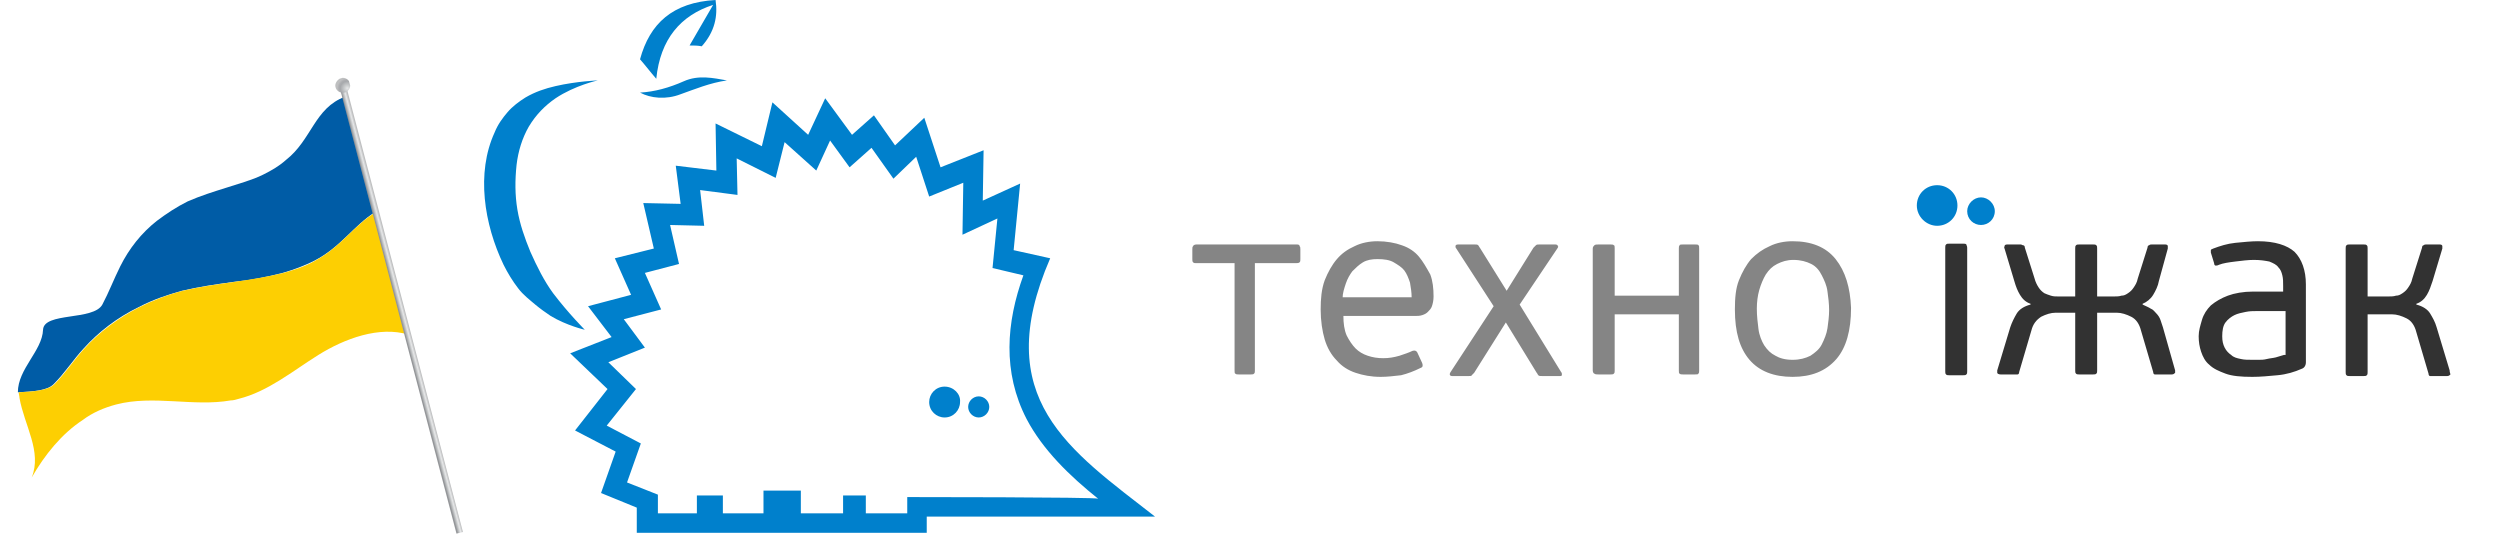 <?xml version="1.0" encoding="UTF-8"?>
<!-- Generator: Adobe Illustrator 23.1.1, SVG Export Plug-In . SVG Version: 6.00 Build 0)  -->
<svg xmlns="http://www.w3.org/2000/svg" xmlns:xlink="http://www.w3.org/1999/xlink" version="1.1" id="Layer_1" x="0px" y="0px" viewBox="0 0 307.8 66" style="enable-background:new 0 0 307.8 66;" xml:space="preserve">
<style type="text/css">
	.st0{fill:#0080CC;}
	.st1{fill:#323232;}
	.st2{fill:#858585;}
	.st3{fill:#005CA6;}
	.st4{fill:#FDCF02;}
	.st5{clip-path:url(#SVGID_2_);}
	.st6{clip-path:url(#SVGID_4_);}
	.st7{filter:url(#Adobe_OpacityMaskFilter);}
	.st8{clip-path:url(#SVGID_6_);}
	.st9{clip-path:url(#SVGID_6_);mask:url(#SVGID_7_);}
	.st10{filter:url(#Adobe_OpacityMaskFilter_1_);}
	.st11{enable-background:new    ;}
	.st12{filter:url(#Adobe_OpacityMaskFilter_2_);}
	.st13{clip-path:url(#SVGID_13_);}
	.st14{clip-path:url(#SVGID_17_);}
	.st15{filter:url(#Adobe_OpacityMaskFilter_3_);}
	.st16{clip-path:url(#SVGID_19_);}
	.st17{clip-path:url(#SVGID_19_);mask:url(#SVGID_20_);}
	.st18{filter:url(#Adobe_OpacityMaskFilter_4_);}
	.st19{filter:url(#Adobe_OpacityMaskFilter_5_);}
	.st20{clip-path:url(#SVGID_26_);}
	.st21{opacity:0.57;clip-path:url(#SVGID_2_);}
	.st22{clip-path:url(#SVGID_30_);}
	.st23{filter:url(#Adobe_OpacityMaskFilter_6_);}
	.st24{clip-path:url(#SVGID_32_);}
	.st25{clip-path:url(#SVGID_32_);mask:url(#SVGID_33_);}
	.st26{filter:url(#Adobe_OpacityMaskFilter_7_);}
	.st27{filter:url(#Adobe_OpacityMaskFilter_8_);}
	.st28{clip-path:url(#SVGID_39_);}
	.st29{opacity:0.3;clip-path:url(#SVGID_2_);}
	.st30{clip-path:url(#SVGID_43_);}
	.st31{filter:url(#Adobe_OpacityMaskFilter_9_);}
	.st32{clip-path:url(#SVGID_45_);}
	.st33{clip-path:url(#SVGID_45_);mask:url(#SVGID_46_);}
	.st34{filter:url(#Adobe_OpacityMaskFilter_10_);}
	.st35{filter:url(#Adobe_OpacityMaskFilter_11_);}
	.st36{clip-path:url(#SVGID_52_);}
	.st37{opacity:0.33;clip-path:url(#SVGID_2_);}
	.st38{clip-path:url(#SVGID_56_);}
	.st39{filter:url(#Adobe_OpacityMaskFilter_12_);}
	.st40{clip-path:url(#SVGID_58_);}
	.st41{clip-path:url(#SVGID_58_);mask:url(#SVGID_59_);}
	.st42{filter:url(#Adobe_OpacityMaskFilter_13_);}
	.st43{filter:url(#Adobe_OpacityMaskFilter_14_);}
	.st44{clip-path:url(#SVGID_65_);}
	.st45{clip-path:url(#SVGID_69_);}
	.st46{filter:url(#Adobe_OpacityMaskFilter_15_);}
	.st47{clip-path:url(#SVGID_71_);}
	.st48{clip-path:url(#SVGID_71_);mask:url(#SVGID_72_);}
	.st49{filter:url(#Adobe_OpacityMaskFilter_16_);}
	.st50{filter:url(#Adobe_OpacityMaskFilter_17_);}
	.st51{clip-path:url(#SVGID_78_);}
	.st52{clip-path:url(#SVGID_82_);}
	.st53{filter:url(#Adobe_OpacityMaskFilter_18_);}
	.st54{clip-path:url(#SVGID_84_);}
	.st55{clip-path:url(#SVGID_84_);mask:url(#SVGID_85_);}
	.st56{filter:url(#Adobe_OpacityMaskFilter_19_);}
	.st57{filter:url(#Adobe_OpacityMaskFilter_20_);}
	.st58{clip-path:url(#SVGID_91_);}
	.st59{opacity:0.39;}
	.st60{clip-path:url(#SVGID_95_);}
	.st61{clip-path:url(#SVGID_99_);fill:url(#SVGID_100_);}
	.st62{clip-path:url(#SVGID_102_);fill:url(#SVGID_103_);}
</style>
<path class="st0" d="M68.1,36.1c-1.1-1.5-2-3.3-2.8-5.1c-0.7-1.7-1.3-3.4-1.6-5.2c-0.3-1.8-0.3-3.6-0.1-5.5c0.2-1.7,0.7-3.3,1.5-4.7  c0.9-1.5,2-2.6,3.3-3.5c2.4-1.6,5.2-2.2,5.2-2.2S71,10,68.4,10.6c-1.3,0.3-2.5,0.7-3.7,1.4c-0.8,0.5-1.6,1.1-2.2,1.8  s-1.2,1.5-1.6,2.5c-2.3,5-1.3,11.3,1.1,16.3c0.5,1,1.1,2,1.8,2.9c0.6,0.8,1.4,1.4,2.1,2c0.6,0.5,1.3,1,1.9,1.4  c2,1.2,4.2,1.7,4.2,1.7S70,38.6,68.1,36.1L68.1,36.1z M129.3,31.8l-4.5-1l0.8-8.2l-4.6,2.1l0.1-6.2l-5.3,2.1l-2-6.1l-3.6,3.4  l-2.6-3.7l-2.7,2.4l-3.3-4.5l-2.1,4.5l-4.4-4L93.8,18l-5.7-2.8l0.1,5.8l-5-0.6l0.6,4.7L79.2,25l1.3,5.6l-4.8,1.2l2,4.5l-5.3,1.4  l2.9,3.8l-5.1,2l4.6,4.4l-4,5.1l5,2.6L74,60.7l4.4,1.8v3.1h35.7v-2h28.1C131.7,55.4,121.8,49.1,129.3,31.8z M111.7,61.2v2h-5.1V61  h-2.8v2.2h-5.2v-2.8H94v2.8h-5V61h-3.2v2.2H81v-2.3l-3.8-1.5l1.7-4.8l-4.2-2.2l3.6-4.5l-3.4-3.3l4.5-1.8l-2.6-3.5l4.6-1.2l-2-4.5  l4.2-1.1l-1.1-4.8l4.2,0.1l-0.5-4.4l4.6,0.6l-0.1-4.5l4.8,2.4l1.1-4.4l3.9,3.5l1.7-3.7l2.4,3.3l2.7-2.4L110,22l2.8-2.7l1.6,4.9  l4.2-1.7l-0.1,6.4l4.3-2l-0.6,6.1l3.8,0.9c-2.1,5.8-2.6,11.9,0.4,17.7c2,3.8,5.3,7,8.8,9.8C135,61.2,111.7,61.2,111.7,61.2z   M87.8,0.6c-0.9,1.6-2,3.4-2.9,5c0.5,0,1,0,1.5,0.1C88,3.9,88.4,2,88.1,0c-5.3,0.3-8.1,2.9-9.3,7.3c0.7,0.8,1.3,1.6,2,2.4  C81.3,4.8,83.8,1.9,87.8,0.6z M83.8,11.6c1.7-0.6,3.6-1.4,5.7-1.7C87.8,9.6,86,9.2,84.2,10s-3.6,1.3-5.4,1.4  C80.1,12.1,82,12.3,83.8,11.6z M116.3,47.6c-1.1,0-1.9,0.9-1.9,1.9c0,1.1,0.9,1.9,1.9,1.9c1.1,0,1.9-0.9,1.9-1.9  C118.3,48.5,117.4,47.6,116.3,47.6C116.4,47.6,116.4,47.6,116.3,47.6z M120.5,48.8c-0.7,0-1.3,0.6-1.3,1.3s0.6,1.3,1.3,1.3  c0.7,0,1.3-0.6,1.3-1.3S121.2,48.8,120.5,48.8z"></path>
<g>
	<path class="st1" d="M266.3,40.3c-0.1-0.3-0.2-0.6-0.3-0.9c-0.1-0.3-0.3-0.6-0.5-0.8s-0.4-0.5-0.7-0.6c-0.3-0.2-0.6-0.3-1-0.5v-0.1   c0.5-0.2,1-0.6,1.3-1.1s0.6-1.1,0.7-1.7l1.1-4c0-0.1,0-0.2,0-0.3s-0.1-0.2-0.3-0.2h-1.7c-0.1,0-0.2,0-0.3,0.1   c-0.1,0-0.2,0.1-0.2,0.3l-1.2,3.8c-0.1,0.5-0.3,0.8-0.5,1.1s-0.4,0.5-0.7,0.7s-0.5,0.3-0.8,0.3c-0.3,0.1-0.6,0.1-0.9,0.1h-2.1v-5.9   c0-0.2,0-0.3-0.1-0.4c-0.1-0.1-0.2-0.1-0.4-0.1H256c-0.2,0-0.3,0-0.4,0.1c-0.1,0.1-0.1,0.2-0.1,0.4v5.9h-2.1c-0.3,0-0.6,0-0.9-0.1   c-0.3-0.1-0.6-0.2-0.8-0.3c-0.3-0.2-0.5-0.4-0.7-0.7s-0.4-0.7-0.5-1.1l-1.2-3.8c0-0.2-0.1-0.3-0.2-0.3c-0.1,0-0.2-0.1-0.3-0.1h-1.7   c-0.2,0-0.3,0.1-0.3,0.2c0,0.1-0.1,0.2,0,0.3l1.2,4c0.2,0.7,0.4,1.2,0.7,1.7s0.7,0.9,1.3,1.1v0.1c-0.8,0.2-1.4,0.6-1.7,1.1   s-0.6,1.1-0.8,1.7l-1.6,5.3c0,0.1,0,0.2,0,0.3s0.2,0.2,0.4,0.2h1.8c0.1,0,0.2,0,0.3,0s0.2-0.1,0.2-0.3l1.5-5.1   c0.2-0.8,0.6-1.3,1.2-1.7c0.6-0.3,1.2-0.5,1.8-0.5h2.4v7.1c0,0.2,0,0.3,0.1,0.4c0.1,0.1,0.2,0.1,0.4,0.1h1.7c0.2,0,0.3,0,0.4-0.1   c0.1-0.1,0.1-0.2,0.1-0.4v-7.1h2.4c0.6,0,1.2,0.2,1.8,0.5s1,0.9,1.2,1.7l1.5,5.1c0,0.2,0.1,0.3,0.2,0.3c0.1,0,0.2,0,0.3,0h1.8   c0.2,0,0.3-0.1,0.4-0.2c0-0.1,0-0.2,0-0.3L266.3,40.3z M242.1,30.1c-0.1-0.1-0.2-0.1-0.4-0.1H240c-0.2,0-0.3,0-0.4,0.1   c-0.1,0.1-0.1,0.2-0.1,0.4v15.2c0,0.2,0,0.3,0.1,0.4c0.1,0.1,0.2,0.1,0.4,0.1h1.7c0.2,0,0.3,0,0.4-0.1c0.1-0.1,0.1-0.2,0.1-0.4   V30.5C242.2,30.3,242.1,30.2,242.1,30.1z M301.6,45.6l-1.6-5.3c-0.2-0.7-0.5-1.2-0.8-1.7s-0.9-0.9-1.7-1.1v-0.1   c0.6-0.2,1-0.6,1.3-1.1s0.5-1.1,0.7-1.7l1.2-4c0-0.1,0-0.2,0-0.3s-0.1-0.2-0.3-0.2h-1.7c-0.1,0-0.2,0-0.3,0.1   c-0.1,0-0.2,0.1-0.2,0.3l-1.2,3.8c-0.1,0.5-0.3,0.8-0.5,1.1s-0.4,0.5-0.7,0.7s-0.5,0.3-0.8,0.3c-0.3,0.1-0.6,0.1-0.9,0.1h-2.6v-5.9   c0-0.2,0-0.3-0.1-0.4c-0.1-0.1-0.2-0.1-0.4-0.1h-1.7c-0.2,0-0.3,0-0.4,0.1c-0.1,0.1-0.1,0.2-0.1,0.4v15.2c0,0.2,0,0.3,0.1,0.4   c0.1,0.1,0.2,0.1,0.4,0.1h1.7c0.2,0,0.3,0,0.4-0.1c0.1-0.1,0.1-0.2,0.1-0.4v-7.1h3c0.6,0,1.2,0.2,1.8,0.5s1,0.9,1.2,1.7L299,46   c0,0.2,0.1,0.3,0.2,0.3c0.1,0,0.2,0,0.3,0h1.8c0.2,0,0.3-0.1,0.4-0.2C301.6,45.8,301.6,45.7,301.6,45.6z M278,29.7   c-0.8,0-1.8,0.1-2.8,0.2c-1,0.1-1.9,0.4-2.7,0.7c-0.2,0.1-0.3,0.1-0.3,0.2c0,0.1,0,0.2,0,0.3l0.4,1.3c0,0.2,0.1,0.3,0.2,0.3   c0.1,0,0.2,0,0.4-0.1c0.5-0.2,1.2-0.3,2-0.4c0.8-0.1,1.6-0.2,2.3-0.2c0.8,0,1.4,0.1,1.9,0.2c0.5,0.2,0.9,0.4,1.1,0.7   c0.3,0.3,0.4,0.6,0.5,1s0.1,0.8,0.1,1.3v0.7h-3.7c-1.2,0-2.3,0.2-3.1,0.5s-1.5,0.7-2.1,1.2c-0.5,0.5-0.9,1.1-1.1,1.8   c-0.2,0.7-0.4,1.3-0.4,2s0.1,1.3,0.3,1.9c0.2,0.6,0.5,1.2,1,1.6c0.5,0.5,1.2,0.8,2,1.1s1.9,0.4,3.3,0.4c1,0,2-0.1,3.1-0.2   c1.1-0.1,2.1-0.4,3-0.8c0.3-0.1,0.5-0.4,0.5-0.8V35c0-1.7-0.5-3.1-1.4-4C281.6,30.2,280.1,29.7,278,29.7z M281.2,43.7   c-0.3,0.1-0.7,0.2-1,0.3c-0.4,0.1-0.7,0.1-1.1,0.2c-0.4,0.1-0.7,0.1-1,0.1s-0.5,0-0.7,0c-0.6,0-1.1,0-1.5-0.1   c-0.5-0.1-0.9-0.2-1.2-0.5c-0.3-0.2-0.6-0.5-0.8-0.9s-0.3-0.8-0.3-1.4c0-0.7,0.1-1.3,0.4-1.7c0.3-0.4,0.7-0.7,1.1-0.9   c0.4-0.2,0.9-0.3,1.4-0.4c0.5-0.1,0.9-0.1,1.3-0.1h3.6v5.4H281.2z"></path>
	<g>
		<g>
			<path class="st0" d="M243.9,27.7c0.9,0,1.7-0.7,1.7-1.7c0-0.9-0.8-1.7-1.7-1.7s-1.7,0.8-1.7,1.7C242.2,27,243,27.7,243.9,27.7z"></path>
			<path class="st0" d="M238.5,27.8c1.4,0,2.5-1.1,2.5-2.5s-1.1-2.5-2.5-2.5s-2.5,1.1-2.5,2.5S237.2,27.8,238.5,27.8z"></path>
		</g>
	</g>
	<path class="st2" d="M208.7,30.1h-1.5c-0.2,0-0.4,0-0.4,0.1c-0.1,0.1-0.1,0.2-0.1,0.4v5.8h-7.9v-5.8c0-0.2,0-0.4-0.1-0.4   c-0.1-0.1-0.2-0.1-0.4-0.1h-1.5c-0.2,0-0.4,0-0.5,0.1s-0.2,0.2-0.2,0.4v15c0,0.2,0.1,0.4,0.2,0.4c0.1,0.1,0.3,0.1,0.5,0.1h1.5   c0.2,0,0.3,0,0.4-0.1c0.1-0.1,0.1-0.2,0.1-0.4v-6.9h7.9v6.9c0,0.2,0,0.4,0.1,0.4c0.1,0.1,0.2,0.1,0.4,0.1h1.5c0.2,0,0.4,0,0.4-0.1   c0.1-0.1,0.1-0.2,0.1-0.4v-15c0-0.2,0-0.4-0.1-0.4C209.1,30.1,208.9,30.1,208.7,30.1z M159.6,30.1h-12.3c-0.2,0-0.4,0.1-0.4,0.2   c-0.1,0.1-0.1,0.2-0.1,0.4v1.2c0,0.2,0,0.3,0.1,0.4c0.1,0.1,0.2,0.1,0.4,0.1h4.7v13.2c0,0.2,0,0.4,0.1,0.4c0.1,0.1,0.2,0.1,0.4,0.1   h1.5c0.2,0,0.3,0,0.4-0.1s0.1-0.2,0.1-0.4V32.4h5c0.2,0,0.4,0,0.5-0.1s0.1-0.2,0.1-0.4v-1.2c0-0.2,0-0.3-0.1-0.4   C160,30.1,159.8,30.1,159.6,30.1z M226,31.9c-1.2-1.5-3-2.2-5.3-2.2c-1,0-2,0.2-2.8,0.6c-0.9,0.4-1.6,0.9-2.3,1.6   c-0.6,0.7-1.1,1.6-1.5,2.6s-0.5,2.2-0.5,3.6c0,2.8,0.6,4.8,1.8,6.2s3,2.1,5.3,2.1s4.1-0.7,5.4-2.2c1.2-1.4,1.8-3.5,1.8-6.3   C227.8,35.4,227.2,33.4,226,31.9z M225,40.4c-0.1,0.7-0.4,1.4-0.7,2s-0.8,1-1.4,1.4c-0.6,0.3-1.3,0.5-2.2,0.5s-1.6-0.2-2.1-0.5   c-0.6-0.3-1-0.7-1.4-1.3c-0.3-0.5-0.6-1.2-0.7-2c-0.1-0.8-0.2-1.6-0.2-2.5c0-0.8,0.1-1.6,0.3-2.3s0.5-1.4,0.8-1.9   c0.4-0.6,0.8-1,1.4-1.3c0.6-0.3,1.2-0.5,2-0.5c0.9,0,1.6,0.2,2.2,0.5c0.6,0.3,1,0.8,1.3,1.4c0.3,0.6,0.6,1.2,0.7,2   c0.1,0.7,0.2,1.5,0.2,2.3C225.2,38.9,225.1,39.7,225,40.4z M187.1,37.5l4.7-7c0-0.1,0.1-0.1,0-0.2c0-0.1-0.1-0.2-0.3-0.2h-2   c-0.2,0-0.3,0-0.4,0.1c-0.1,0.1-0.2,0.2-0.3,0.3l-3.3,5.3l-3.3-5.3c-0.1-0.1-0.1-0.2-0.2-0.3c-0.1-0.1-0.2-0.1-0.4-0.1h-2.1   c-0.2,0-0.3,0.1-0.3,0.2c0,0.1,0,0.2,0.1,0.3l4.6,7.1l-5.3,8.1c-0.2,0.3-0.1,0.5,0.2,0.5h2c0.2,0,0.4,0,0.4-0.1   c0.1-0.1,0.2-0.2,0.3-0.3l3.9-6.2l3.8,6.2c0.1,0.1,0.1,0.2,0.2,0.3c0.1,0.1,0.2,0.1,0.5,0.1h2.2c0.2,0,0.2-0.1,0.2-0.2   s0-0.2-0.1-0.3L187.1,37.5z M174.7,31.6c-0.5-0.6-1.2-1.1-2.1-1.4c-0.8-0.3-1.9-0.5-3-0.5c-1,0-2,0.2-2.8,0.6   c-0.9,0.4-1.6,0.9-2.2,1.6c-0.6,0.7-1.1,1.6-1.5,2.6c-0.4,1.1-0.5,2.3-0.5,3.6c0,1.4,0.2,2.7,0.5,3.7s0.8,1.9,1.5,2.6   c0.6,0.7,1.4,1.2,2.3,1.5s1.9,0.5,3.1,0.5c0.8,0,1.6-0.1,2.5-0.2c0.8-0.2,1.6-0.5,2.4-0.9c0.3-0.1,0.3-0.3,0.2-0.6l-0.6-1.3   c-0.1-0.2-0.3-0.3-0.6-0.2c-0.4,0.2-1,0.4-1.6,0.6c-0.7,0.2-1.3,0.3-2,0.3s-1.3-0.1-1.9-0.3c-0.6-0.2-1.1-0.5-1.5-0.9   s-0.8-1-1.1-1.6c-0.3-0.7-0.4-1.5-0.4-2.4h8.8c0.3,0,0.6,0,0.9-0.1c0.3-0.1,0.5-0.2,0.7-0.4s0.4-0.4,0.5-0.7s0.2-0.7,0.2-1.2   c0-1-0.1-1.9-0.4-2.7C175.6,32.9,175.2,32.2,174.7,31.6z M165.3,36.7c0-0.6,0.2-1.2,0.4-1.8c0.2-0.6,0.5-1.1,0.8-1.5   c0.4-0.4,0.8-0.8,1.3-1.1c0.5-0.3,1.1-0.4,1.8-0.4c0.8,0,1.5,0.1,2,0.4c0.5,0.3,1,0.6,1.3,1s0.5,0.9,0.7,1.5   c0.1,0.6,0.2,1.2,0.2,1.8h-8.5V36.7z"></path>
</g>
<g>
	<g>
		<g>
			<path class="st3" d="M42.5,11.9l3.7,14.2c-2.7,1.7-4.2,4.3-7.5,6c-1.2,0.6-2.5,1.1-3.9,1.5c-1.9,0.5-4,0.9-6,1.1     c-2.2,0.3-4.3,0.6-6.4,1.1c-1.8,0.5-3.6,1.1-5.3,2c-2.7,1.3-5,3.1-6.8,5.1c-1.3,1.4-2.3,3-3.7,4.4c-0.8,0.8-2.5,0.9-4.4,1     c0-2.9,3-5.1,3.1-7.7c0.1-2.2,6.2-1.1,7.3-3.1c0.8-1.5,1.4-3.1,2.2-4.7c1.1-2.2,2.6-4.1,4.5-5.6c1.2-0.9,2.4-1.7,3.8-2.4     c1.6-0.7,3.2-1.2,4.8-1.7c1.5-0.5,3.1-0.9,4.5-1.6c1-0.5,1.9-1,2.8-1.8C38.4,17.2,38.7,13.3,42.5,11.9"></path>
			<path class="st4" d="M46.3,26.1l4,15.1c-3.6-1.1-7.9,0.5-11.1,2.5c-3.2,2-6.2,4.5-9.8,5.4c-0.3,0.1-0.7,0.2-1,0.2     c-4.6,0.8-9.5-0.7-14.1,0.5c-1.5,0.4-2.9,1-4.1,1.9c-2.6,1.7-4.7,4.3-6.3,7.1C5.2,55.6,3,52.4,2.4,49c0-0.2-0.1-0.5-0.1-0.7     c1.8-0.1,3.6-0.2,4.4-1c1.4-1.4,2.4-3,3.7-4.4c1.8-2,4.2-3.8,6.8-5.1c1.6-0.8,3.4-1.5,5.3-2c2.1-0.5,4.3-0.8,6.4-1.1     c2-0.3,4-0.6,6-1.1c1.4-0.4,2.7-0.8,3.9-1.5C42.1,30.3,43.6,27.7,46.3,26.1"></path>
		</g>
		<g>
			<defs>
				<path id="SVGID_1_" d="M35.3,19.9c-2.1,1.8-4.7,2.6-7.3,3.4c-1.6,0.5-3.3,0.9-4.8,1.7c-3.6,1.6-6.5,4.5-8.3,8      c-0.8,1.5-1.3,3.2-2.2,4.7c-0.5,0.9-2.1,1.1-3.7,1.4c-1.8,0.3-3.5,0.5-3.6,1.7c-0.1,2.7-3.6,5.1-3,8.4c0.6,3.4,2.8,6.5,1.4,9.7      c2.3-4.1,5.9-7.8,10.4-8.9c4.9-1.3,10.2,0.6,15.1-0.7c3.6-0.9,6.7-3.4,9.8-5.4c3.2-2,7.5-3.6,11.1-2.5l-7.7-29.3      C38.7,13.3,38.4,17.2,35.3,19.9"></path>
			</defs>
			<clipPath id="SVGID_2_">
				<use xlink:href="#SVGID_1_" style="overflow:visible;"></use>
			</clipPath>
			<g class="st5">
				<g>
					<defs>
						
							<rect id="SVGID_3_" x="19.1" y="43.3" transform="matrix(0.967 -0.255 0.255 0.967 -11.126 8.525)" width="16.4" height="7.9"></rect>
					</defs>
					<clipPath id="SVGID_4_">
						<use xlink:href="#SVGID_3_" style="overflow:visible;"></use>
					</clipPath>
					<g class="st6">
						<defs>
							<path id="SVGID_5_" d="M31.1,50.3l-4.1,1.1l-6.6,1.8c0.2-0.5,0.5-1.1,1-1.8c0.4-0.7,1-1.4,1.6-2.1c2.1-2.5,5.1-5.1,7.5-6.6         c1.5-0.9,2.7-1.3,3.5-1c1.4,0.5,0.6,2.8-0.5,4.9C32.4,48.5,31.1,50.3,31.1,50.3"></path>
						</defs>
						<clipPath id="SVGID_6_">
							<use xlink:href="#SVGID_5_" style="overflow:visible;"></use>
						</clipPath>
						<defs>
							<filter id="Adobe_OpacityMaskFilter" x="18" y="40.6" width="19.2" height="13">
								<feColorMatrix type="matrix" values="1 0 0 0 0  0 1 0 0 0  0 0 1 0 0  0 0 0 1 0"></feColorMatrix>
							</filter>
						</defs>
						<mask maskUnits="userSpaceOnUse" x="18" y="40.6" width="19.2" height="13" id="SVGID_7_">
							<g class="st7">
								<g>
									<g>
										<defs>
											
												<rect id="SVGID_8_" x="19.1" y="43.2" transform="matrix(0.967 -0.255 0.255 0.967 -11.124 8.527)" width="16.4" height="7.9"></rect>
										</defs>
										<clipPath id="SVGID_9_" class="st8">
											<use xlink:href="#SVGID_8_" style="overflow:visible;"></use>
										</clipPath>
										<g style="clip-path:url(#SVGID_9_);">
											
												<image style="overflow:visible;" width="39" height="26" transform="matrix(0.48 0 0 0.48 18.03 41.04)">
											</image>
										</g>
									</g>
								</g>
							</g>
						</mask>
						<g class="st9">
							<defs>
								<filter id="Adobe_OpacityMaskFilter_1_" x="18" y="40.6" width="19.2" height="13">
									<feColorMatrix type="matrix" values="1 0 0 0 0  0 1 0 0 0  0 0 1 0 0  0 0 0 1 0"></feColorMatrix>
								</filter>
							</defs>
							<mask maskUnits="userSpaceOnUse" x="18" y="40.6" width="19.2" height="13" id="SVGID_7_">
								<g class="st10">
									<rect x="17.4" y="40" width="20.6" height="14.2"></rect>
									<g class="st11">
										<g>
											<defs>
												
													<rect id="SVGID_10_" x="19.1" y="43.2" transform="matrix(0.967 -0.255 0.255 0.967 -11.124 8.527)" width="16.4" height="7.9"></rect>
											</defs>
											<clipPath id="SVGID_11_">
												<use xlink:href="#SVGID_10_" style="overflow:visible;"></use>
											</clipPath>
											<g style="clip-path:url(#SVGID_11_);">
												
													<image style="overflow:visible;" width="39" height="26" transform="matrix(0.48 0 0 0.48 18.03 41.04)">
												</image>
											</g>
										</g>
									</g>
								</g>
							</mask>
							<g>
								<g>
									<defs>
										
											<rect id="SVGID_12_" x="19.1" y="43" transform="matrix(0.967 -0.255 0.255 0.967 -11.071 8.604)" width="17.1" height="8.1"></rect>
									</defs>
									<clipPath id="SVGID_13_">
										<use xlink:href="#SVGID_12_" style="overflow:visible;"></use>
									</clipPath>
									<defs>
										<filter id="Adobe_OpacityMaskFilter_2_" x="18" y="40.6" width="19.2" height="13">
											<feColorMatrix type="matrix" values="1 0 0 0 0  0 1 0 0 0  0 0 1 0 0  0 0 0 1 0"></feColorMatrix>
										</filter>
									</defs>
									<mask maskUnits="userSpaceOnUse" x="18" y="40.6" width="19.2" height="13" id="SVGID_7_">
										<g class="st12">
											<g>
												<defs>
													
														<rect id="SVGID_14_" x="19.1" y="43.2" transform="matrix(0.967 -0.255 0.255 0.967 -11.124 8.527)" width="16.4" height="7.9"></rect>
												</defs>
												<clipPath id="SVGID_15_" class="st13">
													<use xlink:href="#SVGID_14_" style="overflow:visible;"></use>
												</clipPath>
												<g style="clip-path:url(#SVGID_15_);">
													
														<image style="overflow:visible;" width="39" height="26" transform="matrix(0.48 0 0 0.48 18.03 41.04)">
													</image>
												</g>
											</g>
										</g>
									</mask>
									<g class="st13">
										
											<image style="overflow:visible;" width="40" height="27" transform="matrix(0.48 0 0 0.48 18.03 40.56)">
										</image>
									</g>
								</g>
							</g>
						</g>
					</g>
				</g>
			</g>
			<g class="st5">
				<g>
					<defs>
						
							<rect id="SVGID_16_" x="-8.5" y="25.2" transform="matrix(0.967 -0.255 0.255 0.967 -9.751 2.843)" width="29.1" height="27.8"></rect>
					</defs>
					<clipPath id="SVGID_17_">
						<use xlink:href="#SVGID_16_" style="overflow:visible;"></use>
					</clipPath>
					<g class="st14">
						<defs>
							<path id="SVGID_18_" d="M12.9,39.6C11,43.4,9,46.3,7,48.5c-3.5,4-7,5.9-9,6.9C-3.2,56-3.9,56.1-4.2,56         c-0.6-0.2-0.4-1.1,0-1.9c0.1-0.2,0.3-0.5,0.6-0.8c1.2-1.4,3.7-3.9,6.3-6.8c2-2.2,0.6-5.5,2-7.7c1.8-2.9,6.7-5.6,7.7-8.5         c1-3,1.6-5.2,1.6-5.2c0.4-1.4,1.5-3.6,2.6-2.7c0.6,0.5,1,2.4,0.4,5.6C16.5,30.8,15.3,34.7,12.9,39.6"></path>
						</defs>
						<clipPath id="SVGID_19_">
							<use xlink:href="#SVGID_18_" style="overflow:visible;"></use>
						</clipPath>
						<defs>
							<filter id="Adobe_OpacityMaskFilter_3_" x="-12.2" y="20.9" width="36.5" height="35.5">
								<feColorMatrix type="matrix" values="1 0 0 0 0  0 1 0 0 0  0 0 1 0 0  0 0 0 1 0"></feColorMatrix>
							</filter>
						</defs>
						<mask maskUnits="userSpaceOnUse" x="-12.2" y="20.9" width="36.5" height="35.5" id="SVGID_20_">
							<g class="st15">
								<g>
									<g>
										<defs>
											
												<rect id="SVGID_21_" x="-8.5" y="25.1" transform="matrix(0.967 -0.255 0.255 0.967 -9.74 2.846)" width="29.2" height="27.9"></rect>
										</defs>
										<clipPath id="SVGID_22_" class="st16">
											<use xlink:href="#SVGID_21_" style="overflow:visible;"></use>
										</clipPath>
										<g style="clip-path:url(#SVGID_22_);">
											
												<image style="overflow:visible;" width="75" height="73" transform="matrix(0.48 0 0 0.48 -11.73 21.36)">
											</image>
										</g>
									</g>
								</g>
							</g>
						</mask>
						<g class="st17">
							<defs>
								<filter id="Adobe_OpacityMaskFilter_4_" x="-12.2" y="20.9" width="36.5" height="35.5">
									<feColorMatrix type="matrix" values="1 0 0 0 0  0 1 0 0 0  0 0 1 0 0  0 0 0 1 0"></feColorMatrix>
								</filter>
							</defs>
							<mask maskUnits="userSpaceOnUse" x="-12.2" y="20.9" width="36.5" height="35.5" id="SVGID_20_">
								<g class="st18">
									<rect x="-13" y="20.1" width="38" height="37.3"></rect>
									<g class="st11">
										<g>
											<defs>
												
													<rect id="SVGID_23_" x="-8.5" y="25.1" transform="matrix(0.967 -0.255 0.255 0.967 -9.74 2.846)" width="29.2" height="27.9"></rect>
											</defs>
											<clipPath id="SVGID_24_">
												<use xlink:href="#SVGID_23_" style="overflow:visible;"></use>
											</clipPath>
											<g style="clip-path:url(#SVGID_24_);">
												
													<image style="overflow:visible;" width="75" height="73" transform="matrix(0.48 0 0 0.48 -11.73 21.36)">
												</image>
											</g>
										</g>
									</g>
								</g>
							</mask>
							<g>
								<g>
									<defs>
										
											<rect id="SVGID_25_" x="-8.9" y="24.4" transform="matrix(0.967 -0.255 0.255 0.967 -9.672 2.798)" width="29.7" height="28.7"></rect>
									</defs>
									<clipPath id="SVGID_26_">
										<use xlink:href="#SVGID_25_" style="overflow:visible;"></use>
									</clipPath>
									<defs>
										<filter id="Adobe_OpacityMaskFilter_5_" x="-12.2" y="20.9" width="36.5" height="35.5">
											<feColorMatrix type="matrix" values="1 0 0 0 0  0 1 0 0 0  0 0 1 0 0  0 0 0 1 0"></feColorMatrix>
										</filter>
									</defs>
									<mask maskUnits="userSpaceOnUse" x="-12.2" y="20.9" width="36.5" height="35.5" id="SVGID_20_">
										<g class="st19">
											<g>
												<defs>
													
														<rect id="SVGID_27_" x="-8.5" y="25.1" transform="matrix(0.967 -0.255 0.255 0.967 -9.74 2.846)" width="29.2" height="27.9"></rect>
												</defs>
												<clipPath id="SVGID_28_" class="st20">
													<use xlink:href="#SVGID_27_" style="overflow:visible;"></use>
												</clipPath>
												<g style="clip-path:url(#SVGID_28_);">
													
														<image style="overflow:visible;" width="75" height="73" transform="matrix(0.48 0 0 0.48 -11.73 21.36)">
													</image>
												</g>
											</g>
										</g>
									</mask>
									<g class="st20">
										
											<image style="overflow:visible;" width="76" height="74" transform="matrix(0.48 0 0 0.48 -12.21 20.88)">
										</image>
									</g>
								</g>
							</g>
						</g>
					</g>
				</g>
			</g>
			<g class="st21">
				<g>
					<defs>
						
							<rect id="SVGID_29_" x="-2" y="36.3" transform="matrix(0.967 -0.255 0.255 0.967 -11.796 5.24)" width="32.6" height="23.6"></rect>
					</defs>
					<clipPath id="SVGID_30_">
						<use xlink:href="#SVGID_29_" style="overflow:visible;"></use>
					</clipPath>
					<g class="st22">
						<defs>
							<path id="SVGID_31_" d="M21,49.7c-2.4,3.4-4.8,6-7.1,7.9C9.8,61,6.1,62.4,4,63.1c-1.3,0.4-2,0.4-2.3,0.3         c-0.6-0.3-0.2-1.2,0.3-1.9c0.1-0.2,0.4-0.4,0.7-0.7c1.4-1.2,4.2-3.3,7.2-5.8c2.3-1.9,1.4-5.4,3.1-7.4         c2.2-2.6,7.4-4.6,8.8-7.3c1.4-2.8,2.3-4.9,2.3-4.9c0.6-1.4,2-3.4,3-2.3c0.5,0.5,0.6,2.5-0.4,5.6C25.8,41.4,24.1,45.2,21,49.7         "></path>
						</defs>
						<clipPath id="SVGID_32_">
							<use xlink:href="#SVGID_31_" style="overflow:visible;"></use>
						</clipPath>
						<defs>
							<filter id="Adobe_OpacityMaskFilter_6_" x="-5" y="31.4" width="38.4" height="32.6">
								<feColorMatrix type="matrix" values="1 0 0 0 0  0 1 0 0 0  0 0 1 0 0  0 0 0 1 0"></feColorMatrix>
							</filter>
						</defs>
						<mask maskUnits="userSpaceOnUse" x="-5" y="31.4" width="38.4" height="32.6" id="SVGID_33_">
							<g class="st23">
								<g>
									<g>
										<defs>
											
												<rect id="SVGID_34_" x="-2" y="36.3" transform="matrix(0.967 -0.255 0.255 0.967 -11.787 5.244)" width="32.7" height="23.7"></rect>
										</defs>
										<clipPath id="SVGID_35_" class="st24">
											<use xlink:href="#SVGID_34_" style="overflow:visible;"></use>
										</clipPath>
										<g style="clip-path:url(#SVGID_35_);">
											
												<image style="overflow:visible;" width="79" height="66" transform="matrix(0.48 0 0 0.48 -4.53 32.4)">
											</image>
										</g>
									</g>
								</g>
							</g>
						</mask>
						<g class="st25">
							<defs>
								<filter id="Adobe_OpacityMaskFilter_7_" x="-5" y="31.4" width="38.4" height="32.6">
									<feColorMatrix type="matrix" values="1 0 0 0 0  0 1 0 0 0  0 0 1 0 0  0 0 0 1 0"></feColorMatrix>
								</filter>
							</defs>
							<mask maskUnits="userSpaceOnUse" x="-5" y="31.4" width="38.4" height="32.6" id="SVGID_33_">
								<g class="st26">
									<rect x="-6" y="30.8" width="40.3" height="34.1"></rect>
									<g class="st11">
										<g>
											<defs>
												
													<rect id="SVGID_36_" x="-2" y="36.3" transform="matrix(0.967 -0.255 0.255 0.967 -11.787 5.244)" width="32.7" height="23.7"></rect>
											</defs>
											<clipPath id="SVGID_37_">
												<use xlink:href="#SVGID_36_" style="overflow:visible;"></use>
											</clipPath>
											<g style="clip-path:url(#SVGID_37_);">
												
													<image style="overflow:visible;" width="79" height="66" transform="matrix(0.48 0 0 0.48 -4.53 32.4)">
												</image>
											</g>
										</g>
									</g>
								</g>
							</mask>
							<g>
								<g>
									<defs>
										
											<rect id="SVGID_38_" x="-2.4" y="35.6" transform="matrix(0.967 -0.255 0.255 0.967 -11.712 5.196)" width="33.2" height="24.5"></rect>
									</defs>
									<clipPath id="SVGID_39_">
										<use xlink:href="#SVGID_38_" style="overflow:visible;"></use>
									</clipPath>
									<defs>
										<filter id="Adobe_OpacityMaskFilter_8_" x="-5" y="31.4" width="38.4" height="32.6">
											<feColorMatrix type="matrix" values="1 0 0 0 0  0 1 0 0 0  0 0 1 0 0  0 0 0 1 0"></feColorMatrix>
										</filter>
									</defs>
									<mask maskUnits="userSpaceOnUse" x="-5" y="31.4" width="38.4" height="32.6" id="SVGID_33_">
										<g class="st27">
											<g>
												<defs>
													
														<rect id="SVGID_40_" x="-2" y="36.3" transform="matrix(0.967 -0.255 0.255 0.967 -11.787 5.244)" width="32.7" height="23.7"></rect>
												</defs>
												<clipPath id="SVGID_41_" class="st28">
													<use xlink:href="#SVGID_40_" style="overflow:visible;"></use>
												</clipPath>
												<g style="clip-path:url(#SVGID_41_);">
													
														<image style="overflow:visible;" width="79" height="66" transform="matrix(0.48 0 0 0.48 -4.53 32.4)">
													</image>
												</g>
											</g>
										</g>
									</mask>
									<g transform="matrix(1 0 0 1 0 1.907349e-06)" class="st28">
										
											<image style="overflow:visible;" width="80" height="68" transform="matrix(0.48 0 0 0.48 -5.01 31.44)">
										</image>
									</g>
								</g>
							</g>
						</g>
					</g>
				</g>
			</g>
			<g class="st29">
				<g>
					<defs>
						
							<rect id="SVGID_42_" x="12.9" y="15" transform="matrix(0.967 -0.255 0.255 0.967 -6.434 6.573)" width="18.5" height="26.2"></rect>
					</defs>
					<clipPath id="SVGID_43_">
						<use xlink:href="#SVGID_42_" style="overflow:visible;"></use>
					</clipPath>
					<g class="st30">
						<defs>
							<path id="SVGID_44_" d="M24.9,33.5C24,35.2,23,36.7,22,38c-0.7,0.9-1.3,1.6-1.9,2.3c-1.6,1.7-2.9,2.7-3.4,2.8         c-0.9,0.2,1.6-4,3.5-8.7c0.8-1.8,1.4-3.7,1.8-5.5c1.1-5,0-11.2-0.4-13.4c-0.1-0.5-0.2-0.8-0.2-0.8l2.7-0.7l1.4-0.4l2.1-0.6         c0,0,1,4.5,0.2,10.7c-0.2,1.4-0.5,2.8-0.9,4.3C26.6,30,25.8,31.8,24.9,33.5"></path>
						</defs>
						<clipPath id="SVGID_45_">
							<use xlink:href="#SVGID_44_" style="overflow:visible;"></use>
						</clipPath>
						<defs>
							<filter id="Adobe_OpacityMaskFilter_9_" x="8.9" y="12.7" width="25.9" height="30.7">
								<feColorMatrix type="matrix" values="1 0 0 0 0  0 1 0 0 0  0 0 1 0 0  0 0 0 1 0"></feColorMatrix>
							</filter>
						</defs>
						<mask maskUnits="userSpaceOnUse" x="8.9" y="12.7" width="25.9" height="30.7" id="SVGID_46_">
							<g class="st31">
								<g>
									<g>
										<defs>
											
												<rect id="SVGID_47_" x="12.2" y="15.1" transform="matrix(0.967 -0.255 0.255 0.967 -6.472 6.482)" width="19.3" height="26.2"></rect>
										</defs>
										<clipPath id="SVGID_48_" class="st32">
											<use xlink:href="#SVGID_47_" style="overflow:visible;"></use>
										</clipPath>
										<g style="clip-path:url(#SVGID_48_);">
											
												<image style="overflow:visible;" width="54" height="64" transform="matrix(0.48 0 0 0.48 8.91 12.72)">
											</image>
										</g>
									</g>
								</g>
							</g>
						</mask>
						<g class="st33">
							<defs>
								<filter id="Adobe_OpacityMaskFilter_10_" x="8.9" y="12.7" width="25.9" height="30.7">
									<feColorMatrix type="matrix" values="1 0 0 0 0  0 1 0 0 0  0 0 1 0 0  0 0 0 1 0"></feColorMatrix>
								</filter>
							</defs>
							<mask maskUnits="userSpaceOnUse" x="8.9" y="12.7" width="25.9" height="30.7" id="SVGID_46_">
								<g class="st34">
									<rect x="8.1" y="12.1" width="27.3" height="32.3"></rect>
									<g class="st11">
										<g>
											<defs>
												
													<rect id="SVGID_49_" x="12.2" y="15.1" transform="matrix(0.967 -0.255 0.255 0.967 -6.472 6.482)" width="19.3" height="26.2"></rect>
											</defs>
											<clipPath id="SVGID_50_">
												<use xlink:href="#SVGID_49_" style="overflow:visible;"></use>
											</clipPath>
											<g style="clip-path:url(#SVGID_50_);">
												
													<image style="overflow:visible;" width="54" height="64" transform="matrix(0.48 0 0 0.48 8.91 12.72)">
												</image>
											</g>
										</g>
									</g>
								</g>
							</mask>
							<g>
								<g>
									<defs>
										
											<rect id="SVGID_51_" x="12.2" y="15.1" transform="matrix(0.967 -0.255 0.255 0.967 -6.474 6.483)" width="19.3" height="26.3"></rect>
									</defs>
									<clipPath id="SVGID_52_">
										<use xlink:href="#SVGID_51_" style="overflow:visible;"></use>
									</clipPath>
									<defs>
										<filter id="Adobe_OpacityMaskFilter_11_" x="8.9" y="12.7" width="25.9" height="30.7">
											<feColorMatrix type="matrix" values="1 0 0 0 0  0 1 0 0 0  0 0 1 0 0  0 0 0 1 0"></feColorMatrix>
										</filter>
									</defs>
									<mask maskUnits="userSpaceOnUse" x="8.9" y="12.7" width="25.9" height="30.7" id="SVGID_46_">
										<g class="st35">
											<g>
												<defs>
													
														<rect id="SVGID_53_" x="12.2" y="15.1" transform="matrix(0.967 -0.255 0.255 0.967 -6.472 6.482)" width="19.3" height="26.2"></rect>
												</defs>
												<clipPath id="SVGID_54_" class="st36">
													<use xlink:href="#SVGID_53_" style="overflow:visible;"></use>
												</clipPath>
												<g style="clip-path:url(#SVGID_54_);">
													
														<image style="overflow:visible;" width="54" height="64" transform="matrix(0.48 0 0 0.48 8.91 12.72)">
													</image>
												</g>
											</g>
										</g>
									</mask>
									<g class="st36">
										
											<image style="overflow:visible;" width="54" height="64" transform="matrix(0.48 0 0 0.48 8.91 12.72)">
										</image>
									</g>
								</g>
							</g>
						</g>
					</g>
				</g>
			</g>
			<g class="st37">
				<g>
					<defs>
						
							<rect id="SVGID_55_" x="26.5" y="11.9" transform="matrix(0.967 -0.255 0.255 0.967 -4.823 9.921)" width="18.8" height="23.3"></rect>
					</defs>
					<clipPath id="SVGID_56_">
						<use xlink:href="#SVGID_55_" style="overflow:visible;"></use>
					</clipPath>
					<g class="st38">
						<defs>
							<path id="SVGID_57_" d="M36.9,30c-0.9,1.4-1.8,2.6-2.7,3.7c-0.6,0.7-1.1,1.2-1.7,1.7c-1.3,1.2-2.4,1.9-2.7,1.8         c-0.6-0.1,1.7-3.5,3.8-7.5c0.8-1.6,1.6-3.2,2.1-4.8c1.6-4.6,2-10.8,2.1-13.1c0-0.5,0-0.8,0-0.8c0.6,0,1.3,0,1.9,0         c0.3,0,0.6,0,1,0c0.5,0,1,0,1.5,0c0,0-0.1,4.6-1.8,10.4c-0.4,1.3-0.8,2.6-1.3,4C38.5,27.1,37.7,28.6,36.9,30"></path>
						</defs>
						<clipPath id="SVGID_58_">
							<use xlink:href="#SVGID_57_" style="overflow:visible;"></use>
						</clipPath>
						<defs>
							<filter id="Adobe_OpacityMaskFilter_12_" x="23.3" y="9.8" width="25" height="27.8">
								<feColorMatrix type="matrix" values="1 0 0 0 0  0 1 0 0 0  0 0 1 0 0  0 0 0 1 0"></feColorMatrix>
							</filter>
						</defs>
						<mask maskUnits="userSpaceOnUse" x="23.3" y="9.8" width="25" height="27.8" id="SVGID_59_">
							<g class="st39">
								<g>
									<g>
										<defs>
											
												<rect id="SVGID_60_" x="26.4" y="12" transform="matrix(0.967 -0.255 0.255 0.967 -4.827 9.912)" width="18.9" height="23.3"></rect>
										</defs>
										<clipPath id="SVGID_61_" class="st40">
											<use xlink:href="#SVGID_60_" style="overflow:visible;"></use>
										</clipPath>
										<g style="clip-path:url(#SVGID_61_);">
											
												<image style="overflow:visible;" width="52" height="58" transform="matrix(0.48 0 0 0.48 23.31 9.84)">
											</image>
										</g>
									</g>
								</g>
							</g>
						</mask>
						<g class="st41">
							<defs>
								<filter id="Adobe_OpacityMaskFilter_13_" x="23.3" y="9.8" width="25" height="27.8">
									<feColorMatrix type="matrix" values="1 0 0 0 0  0 1 0 0 0  0 0 1 0 0  0 0 0 1 0"></feColorMatrix>
								</filter>
							</defs>
							<mask maskUnits="userSpaceOnUse" x="23.3" y="9.8" width="25" height="27.8" id="SVGID_59_">
								<g class="st42">
									<rect x="22.3" y="8.9" width="26.6" height="29.5"></rect>
									<g class="st11">
										<g>
											<defs>
												
													<rect id="SVGID_62_" x="26.4" y="12" transform="matrix(0.967 -0.255 0.255 0.967 -4.827 9.912)" width="18.9" height="23.3"></rect>
											</defs>
											<clipPath id="SVGID_63_">
												<use xlink:href="#SVGID_62_" style="overflow:visible;"></use>
											</clipPath>
											<g style="clip-path:url(#SVGID_63_);">
												
													<image style="overflow:visible;" width="52" height="58" transform="matrix(0.48 0 0 0.48 23.31 9.84)">
												</image>
											</g>
										</g>
									</g>
								</g>
							</mask>
							<g>
								<g>
									<defs>
										
											<rect id="SVGID_64_" x="26" y="12" transform="matrix(0.967 -0.255 0.255 0.967 -4.859 9.864)" width="19.3" height="23.4"></rect>
									</defs>
									<clipPath id="SVGID_65_">
										<use xlink:href="#SVGID_64_" style="overflow:visible;"></use>
									</clipPath>
									<defs>
										<filter id="Adobe_OpacityMaskFilter_14_" x="23.3" y="9.8" width="25" height="27.8">
											<feColorMatrix type="matrix" values="1 0 0 0 0  0 1 0 0 0  0 0 1 0 0  0 0 0 1 0"></feColorMatrix>
										</filter>
									</defs>
									<mask maskUnits="userSpaceOnUse" x="23.3" y="9.8" width="25" height="27.8" id="SVGID_59_">
										<g class="st43">
											<g>
												<defs>
													
														<rect id="SVGID_66_" x="26.4" y="12" transform="matrix(0.967 -0.255 0.255 0.967 -4.827 9.912)" width="18.9" height="23.3"></rect>
												</defs>
												<clipPath id="SVGID_67_" class="st44">
													<use xlink:href="#SVGID_66_" style="overflow:visible;"></use>
												</clipPath>
												<g style="clip-path:url(#SVGID_67_);">
													
														<image style="overflow:visible;" width="52" height="58" transform="matrix(0.48 0 0 0.48 23.31 9.84)">
													</image>
												</g>
											</g>
										</g>
									</mask>
									<g class="st44">
										
											<image style="overflow:visible;" width="52" height="58" transform="matrix(0.48 0 0 0.48 23.31 9.84)">
										</image>
									</g>
								</g>
							</g>
						</g>
					</g>
				</g>
			</g>
			<g class="st5">
				<g>
					<defs>
						
							<rect id="SVGID_68_" x="32.7" y="25.8" transform="matrix(0.967 -0.255 0.255 0.967 -7.344 11.444)" width="15.6" height="16.6"></rect>
					</defs>
					<clipPath id="SVGID_69_">
						<use xlink:href="#SVGID_68_" style="overflow:visible;"></use>
					</clipPath>
					<g class="st45">
						<defs>
							<path id="SVGID_70_" d="M48.9,35.3c-0.3-1.2-0.6-2.3-0.9-3.5c-0.7-2.6-1.3-5.2-2-7.7c0,0-0.2,0.6-0.6,1.5         c-0.8,1.8-2.3,5.1-4,8.2c-0.5,1-1.1,2-1.7,2.9c-1.8,2.9-3.1,4.4-3.9,5.3c-0.6,0.7-0.9,1.1-0.8,1.6c0.1,0.7,3.7,0.1,7.8-2.6         C44.8,39.6,46.9,37.8,48.9,35.3"></path>
						</defs>
						<clipPath id="SVGID_71_">
							<use xlink:href="#SVGID_70_" style="overflow:visible;"></use>
						</clipPath>
						<defs>
							<filter id="Adobe_OpacityMaskFilter_15_" x="30.5" y="23.8" width="20.2" height="21.1">
								<feColorMatrix type="matrix" values="1 0 0 0 0  0 1 0 0 0  0 0 1 0 0  0 0 0 1 0"></feColorMatrix>
							</filter>
						</defs>
						<mask maskUnits="userSpaceOnUse" x="30.5" y="23.8" width="20.2" height="21.1" id="SVGID_72_">
							<g class="st46">
								<g>
									<g>
										<defs>
											
												<rect id="SVGID_73_" x="32.7" y="25.8" transform="matrix(0.967 -0.255 0.255 0.967 -7.346 11.443)" width="15.6" height="16.6"></rect>
										</defs>
										<clipPath id="SVGID_74_" class="st47">
											<use xlink:href="#SVGID_73_" style="overflow:visible;"></use>
										</clipPath>
										<g style="clip-path:url(#SVGID_74_);">
											
												<image style="overflow:visible;" width="41" height="43" transform="matrix(0.48 0 0 0.48 30.51 23.76)">
											</image>
										</g>
									</g>
								</g>
							</g>
						</mask>
						<g class="st48">
							<defs>
								<filter id="Adobe_OpacityMaskFilter_16_" x="30.5" y="23.8" width="20.2" height="21.1">
									<feColorMatrix type="matrix" values="1 0 0 0 0  0 1 0 0 0  0 0 1 0 0  0 0 0 1 0"></feColorMatrix>
								</filter>
							</defs>
							<mask maskUnits="userSpaceOnUse" x="30.5" y="23.8" width="20.2" height="21.1" id="SVGID_72_">
								<g class="st49">
									<rect x="29.8" y="23.1" width="21.4" height="22.4"></rect>
									<g class="st11">
										<g>
											<defs>
												
													<rect id="SVGID_75_" x="32.7" y="25.8" transform="matrix(0.967 -0.255 0.255 0.967 -7.346 11.443)" width="15.6" height="16.6"></rect>
											</defs>
											<clipPath id="SVGID_76_">
												<use xlink:href="#SVGID_75_" style="overflow:visible;"></use>
											</clipPath>
											<g style="clip-path:url(#SVGID_76_);">
												
													<image style="overflow:visible;" width="41" height="43" transform="matrix(0.48 0 0 0.48 30.51 23.76)">
												</image>
											</g>
										</g>
									</g>
								</g>
							</mask>
							<g>
								<g>
									<defs>
										
											<rect id="SVGID_77_" x="32.7" y="25.8" transform="matrix(0.967 -0.255 0.255 0.967 -7.397 11.459)" width="15.6" height="17"></rect>
									</defs>
									<clipPath id="SVGID_78_">
										<use xlink:href="#SVGID_77_" style="overflow:visible;"></use>
									</clipPath>
									<defs>
										<filter id="Adobe_OpacityMaskFilter_17_" x="30.5" y="23.8" width="20.2" height="21.1">
											<feColorMatrix type="matrix" values="1 0 0 0 0  0 1 0 0 0  0 0 1 0 0  0 0 0 1 0"></feColorMatrix>
										</filter>
									</defs>
									<mask maskUnits="userSpaceOnUse" x="30.5" y="23.8" width="20.2" height="21.1" id="SVGID_72_">
										<g class="st50">
											<g>
												<defs>
													
														<rect id="SVGID_79_" x="32.7" y="25.8" transform="matrix(0.967 -0.255 0.255 0.967 -7.346 11.443)" width="15.6" height="16.6"></rect>
												</defs>
												<clipPath id="SVGID_80_" class="st51">
													<use xlink:href="#SVGID_79_" style="overflow:visible;"></use>
												</clipPath>
												<g style="clip-path:url(#SVGID_80_);">
													
														<image style="overflow:visible;" width="41" height="43" transform="matrix(0.48 0 0 0.48 30.51 23.76)">
													</image>
												</g>
											</g>
										</g>
									</mask>
									<g class="st51">
										
											<image style="overflow:visible;" width="42" height="44" transform="matrix(0.48 0 0 0.48 30.51 23.76)">
										</image>
									</g>
								</g>
							</g>
						</g>
					</g>
				</g>
			</g>
			<g class="st5">
				<g>
					<defs>
						
							<rect id="SVGID_81_" x="13.8" y="24.9" transform="matrix(0.967 -0.255 0.255 0.967 -7.106 5.288)" width="6.2" height="10.4"></rect>
					</defs>
					<clipPath id="SVGID_82_">
						<use xlink:href="#SVGID_81_" style="overflow:visible;"></use>
					</clipPath>
					<g class="st52">
						<defs>
							<path id="SVGID_83_" d="M19.2,26.9c-0.3-0.2-0.6-0.4-1-0.6l-2.1-1.4c0,0,0,0.3,0,0.7c0,0.9,0,2.6-0.1,4.3         c0,0.6-0.1,1.1-0.1,1.6c-0.2,1.7-0.5,2.8-0.6,3.4c-0.1,0.5-0.1,0.8,0,0.8c0.2,0.1,1.5-1.7,2.6-4.4         C18.4,30.1,18.9,28.5,19.2,26.9"></path>
						</defs>
						<clipPath id="SVGID_84_">
							<use xlink:href="#SVGID_83_" style="overflow:visible;"></use>
						</clipPath>
						<defs>
							<filter id="Adobe_OpacityMaskFilter_18_" x="12.3" y="24.2" width="9.1" height="12">
								<feColorMatrix type="matrix" values="1 0 0 0 0  0 1 0 0 0  0 0 1 0 0  0 0 0 1 0"></feColorMatrix>
							</filter>
						</defs>
						<mask maskUnits="userSpaceOnUse" x="12.3" y="24.2" width="9.1" height="12" id="SVGID_85_">
							<g class="st53">
								<g>
									<g>
										<defs>
											
												<rect id="SVGID_86_" x="13.8" y="24.9" transform="matrix(0.967 -0.255 0.255 0.967 -7.109 5.29)" width="6.2" height="10.4"></rect>
										</defs>
										<clipPath id="SVGID_87_" class="st54">
											<use xlink:href="#SVGID_86_" style="overflow:visible;"></use>
										</clipPath>
										<g style="clip-path:url(#SVGID_87_);">
											
												<image style="overflow:visible;" width="19" height="25" transform="matrix(0.48 0 0 0.48 12.27 24.24)">
											</image>
										</g>
									</g>
								</g>
							</g>
						</mask>
						<g class="st55">
							<defs>
								<filter id="Adobe_OpacityMaskFilter_19_" x="12.3" y="24.2" width="9.1" height="12">
									<feColorMatrix type="matrix" values="1 0 0 0 0  0 1 0 0 0  0 0 1 0 0  0 0 0 1 0"></feColorMatrix>
								</filter>
							</defs>
							<mask maskUnits="userSpaceOnUse" x="12.3" y="24.2" width="9.1" height="12" id="SVGID_85_">
								<g class="st56">
									<rect x="11.5" y="23.3" width="10.7" height="13.8"></rect>
									<g class="st11">
										<g>
											<defs>
												
													<rect id="SVGID_88_" x="13.8" y="24.9" transform="matrix(0.967 -0.255 0.255 0.967 -7.109 5.29)" width="6.2" height="10.4"></rect>
											</defs>
											<clipPath id="SVGID_89_">
												<use xlink:href="#SVGID_88_" style="overflow:visible;"></use>
											</clipPath>
											<g style="clip-path:url(#SVGID_89_);">
												
													<image style="overflow:visible;" width="19" height="25" transform="matrix(0.48 0 0 0.48 12.27 24.24)">
												</image>
											</g>
										</g>
									</g>
								</g>
							</mask>
							<g>
								<g>
									<defs>
										
											<rect id="SVGID_90_" x="13.7" y="24.9" transform="matrix(0.967 -0.255 0.255 0.967 -7.128 5.29)" width="6.3" height="10.6"></rect>
									</defs>
									<clipPath id="SVGID_91_">
										<use xlink:href="#SVGID_90_" style="overflow:visible;"></use>
									</clipPath>
									<defs>
										<filter id="Adobe_OpacityMaskFilter_20_" x="12.3" y="24.2" width="9.1" height="12">
											<feColorMatrix type="matrix" values="1 0 0 0 0  0 1 0 0 0  0 0 1 0 0  0 0 0 1 0"></feColorMatrix>
										</filter>
									</defs>
									<mask maskUnits="userSpaceOnUse" x="12.3" y="24.2" width="9.1" height="12" id="SVGID_85_">
										<g class="st57">
											<g>
												<defs>
													
														<rect id="SVGID_92_" x="13.8" y="24.9" transform="matrix(0.967 -0.255 0.255 0.967 -7.109 5.29)" width="6.2" height="10.4"></rect>
												</defs>
												<clipPath id="SVGID_93_" class="st58">
													<use xlink:href="#SVGID_92_" style="overflow:visible;"></use>
												</clipPath>
												<g style="clip-path:url(#SVGID_93_);">
													
														<image style="overflow:visible;" width="19" height="25" transform="matrix(0.48 0 0 0.48 12.27 24.24)">
													</image>
												</g>
											</g>
										</g>
									</mask>
									<g class="st58">
										
											<image style="overflow:visible;" width="19" height="25" transform="matrix(0.48 0 0 0.48 12.27 24.24)">
										</image>
									</g>
								</g>
							</g>
						</g>
					</g>
				</g>
			</g>
		</g>
		<g>
			<g class="st59">
				<g>
					<g>
						<defs>
							<path id="SVGID_94_" d="M50.3,41.2c-3.1-0.9-6.9,0.2-9.9,1.8c-0.4,0.2-0.8,0.5-1.2,0.7c-3.2,2-6.2,4.5-9.8,5.4         c-0.5,0.1-1,0.2-1.5,0.3c-3.7,0.5-7.7-0.4-11.4,0c-0.7,0.1-1.5,0.2-2.2,0.4c-4.5,1.2-8.1,4.9-10.4,8.9c0.8-1.7,0.5-3.4,0-5.2         c-0.4-1.5-1-2.9-1.3-4.5c-0.2-1,0-1.9,0.4-2.8c0.8-2,2.5-3.7,2.6-5.6c0-0.4,0.2-0.6,0.5-0.9c1.5-1.1,5.9-0.6,6.8-2.2         c0.8-1.5,1.4-3.1,2.2-4.7c0.4-0.8,0.8-1.5,1.4-2.2c1.8-2.5,4.2-4.5,6.9-5.7c0.5-0.2,1.1-0.5,1.7-0.7c1-0.4,2.1-0.7,3.2-1         c2.6-0.8,5.2-1.6,7.3-3.4c0.5-0.5,1-1,1.4-1.5c1.9-2.5,2.7-5.4,5.8-6.6l2.9,10.9l2.8,10.5L50.3,41.2z"></path>
						</defs>
						<clipPath id="SVGID_95_">
							<use xlink:href="#SVGID_94_" style="overflow:visible;"></use>
						</clipPath>
						<g class="st60">
							<g>
								<defs>
									
										<rect id="SVGID_96_" x="-1.6" y="17.6" transform="matrix(0.967 -0.255 0.255 0.967 -8.219 7.058)" width="49.4" height="35.4"></rect>
								</defs>
								<clipPath id="SVGID_97_">
									<use xlink:href="#SVGID_96_" style="overflow:visible;"></use>
								</clipPath>
								<g style="clip-path:url(#SVGID_97_);">
									
										<image style="overflow:visible;" width="119" height="98" transform="matrix(0.48 0 0 0.48 -5.49 11.76)">
									</image>
								</g>
							</g>
						</g>
					</g>
				</g>
			</g>
		</g>
		<g>
			<defs>
				<polygon id="SVGID_98_" points="56.2,65.7 57,65.5 42.6,10.5 41.8,10.7     "></polygon>
			</defs>
			<clipPath id="SVGID_99_">
				<use xlink:href="#SVGID_98_" style="overflow:visible;"></use>
			</clipPath>
			
				<linearGradient id="SVGID_100_" gradientUnits="userSpaceOnUse" x1="-415.825" y1="589.598" x2="-415.688" y2="589.598" gradientTransform="matrix(-6.754 1.779 1.779 6.754 -3807.653 -3204.514)">
				<stop offset="0" style="stop-color:#BEBFC0"></stop>
				<stop offset="0.257" style="stop-color:#E6E7E8"></stop>
				<stop offset="0.375" style="stop-color:#D5D7D8"></stop>
				<stop offset="0.606" style="stop-color:#AAACAE"></stop>
				<stop offset="0.718" style="stop-color:#939598"></stop>
				<stop offset="0.844" style="stop-color:#97999C"></stop>
				<stop offset="0.973" style="stop-color:#A3A5A8"></stop>
				<stop offset="1" style="stop-color:#A7A9AC"></stop>
			</linearGradient>
			<polygon class="st61" points="57,65.5 56.2,65.7 41.8,10.7 42.6,10.5    "></polygon>
		</g>
		<g>
			<defs>
				<path id="SVGID_101_" d="M41.3,10.7c0.1,0.5,0.6,0.8,1.1,0.7c0.5-0.1,0.8-0.6,0.7-1.1c-0.1-0.5-0.6-0.8-1.1-0.7      C41.5,9.8,41.2,10.3,41.3,10.7"></path>
			</defs>
			<clipPath id="SVGID_102_">
				<use xlink:href="#SVGID_101_" style="overflow:visible;"></use>
			</clipPath>
			
				<radialGradient id="SVGID_103_" cx="-416.13" cy="619.195" r="0.128" gradientTransform="matrix(-9.392 2.474 2.474 9.392 -5397.475 -4775.103)" gradientUnits="userSpaceOnUse">
				<stop offset="0" style="stop-color:#E6E7E8"></stop>
				<stop offset="0.215" style="stop-color:#D1D3D4"></stop>
				<stop offset="0.694" style="stop-color:#A7A9AC"></stop>
				<stop offset="0.82" style="stop-color:#ACADB0"></stop>
				<stop offset="0.961" style="stop-color:#B9BABC"></stop>
				<stop offset="1" style="stop-color:#BEBFC0"></stop>
			</radialGradient>
			<polygon class="st62" points="43.3,11.2 41.5,11.6 41.1,9.9 42.8,9.4    "></polygon>
		</g>
	</g>
</g>
</svg>
